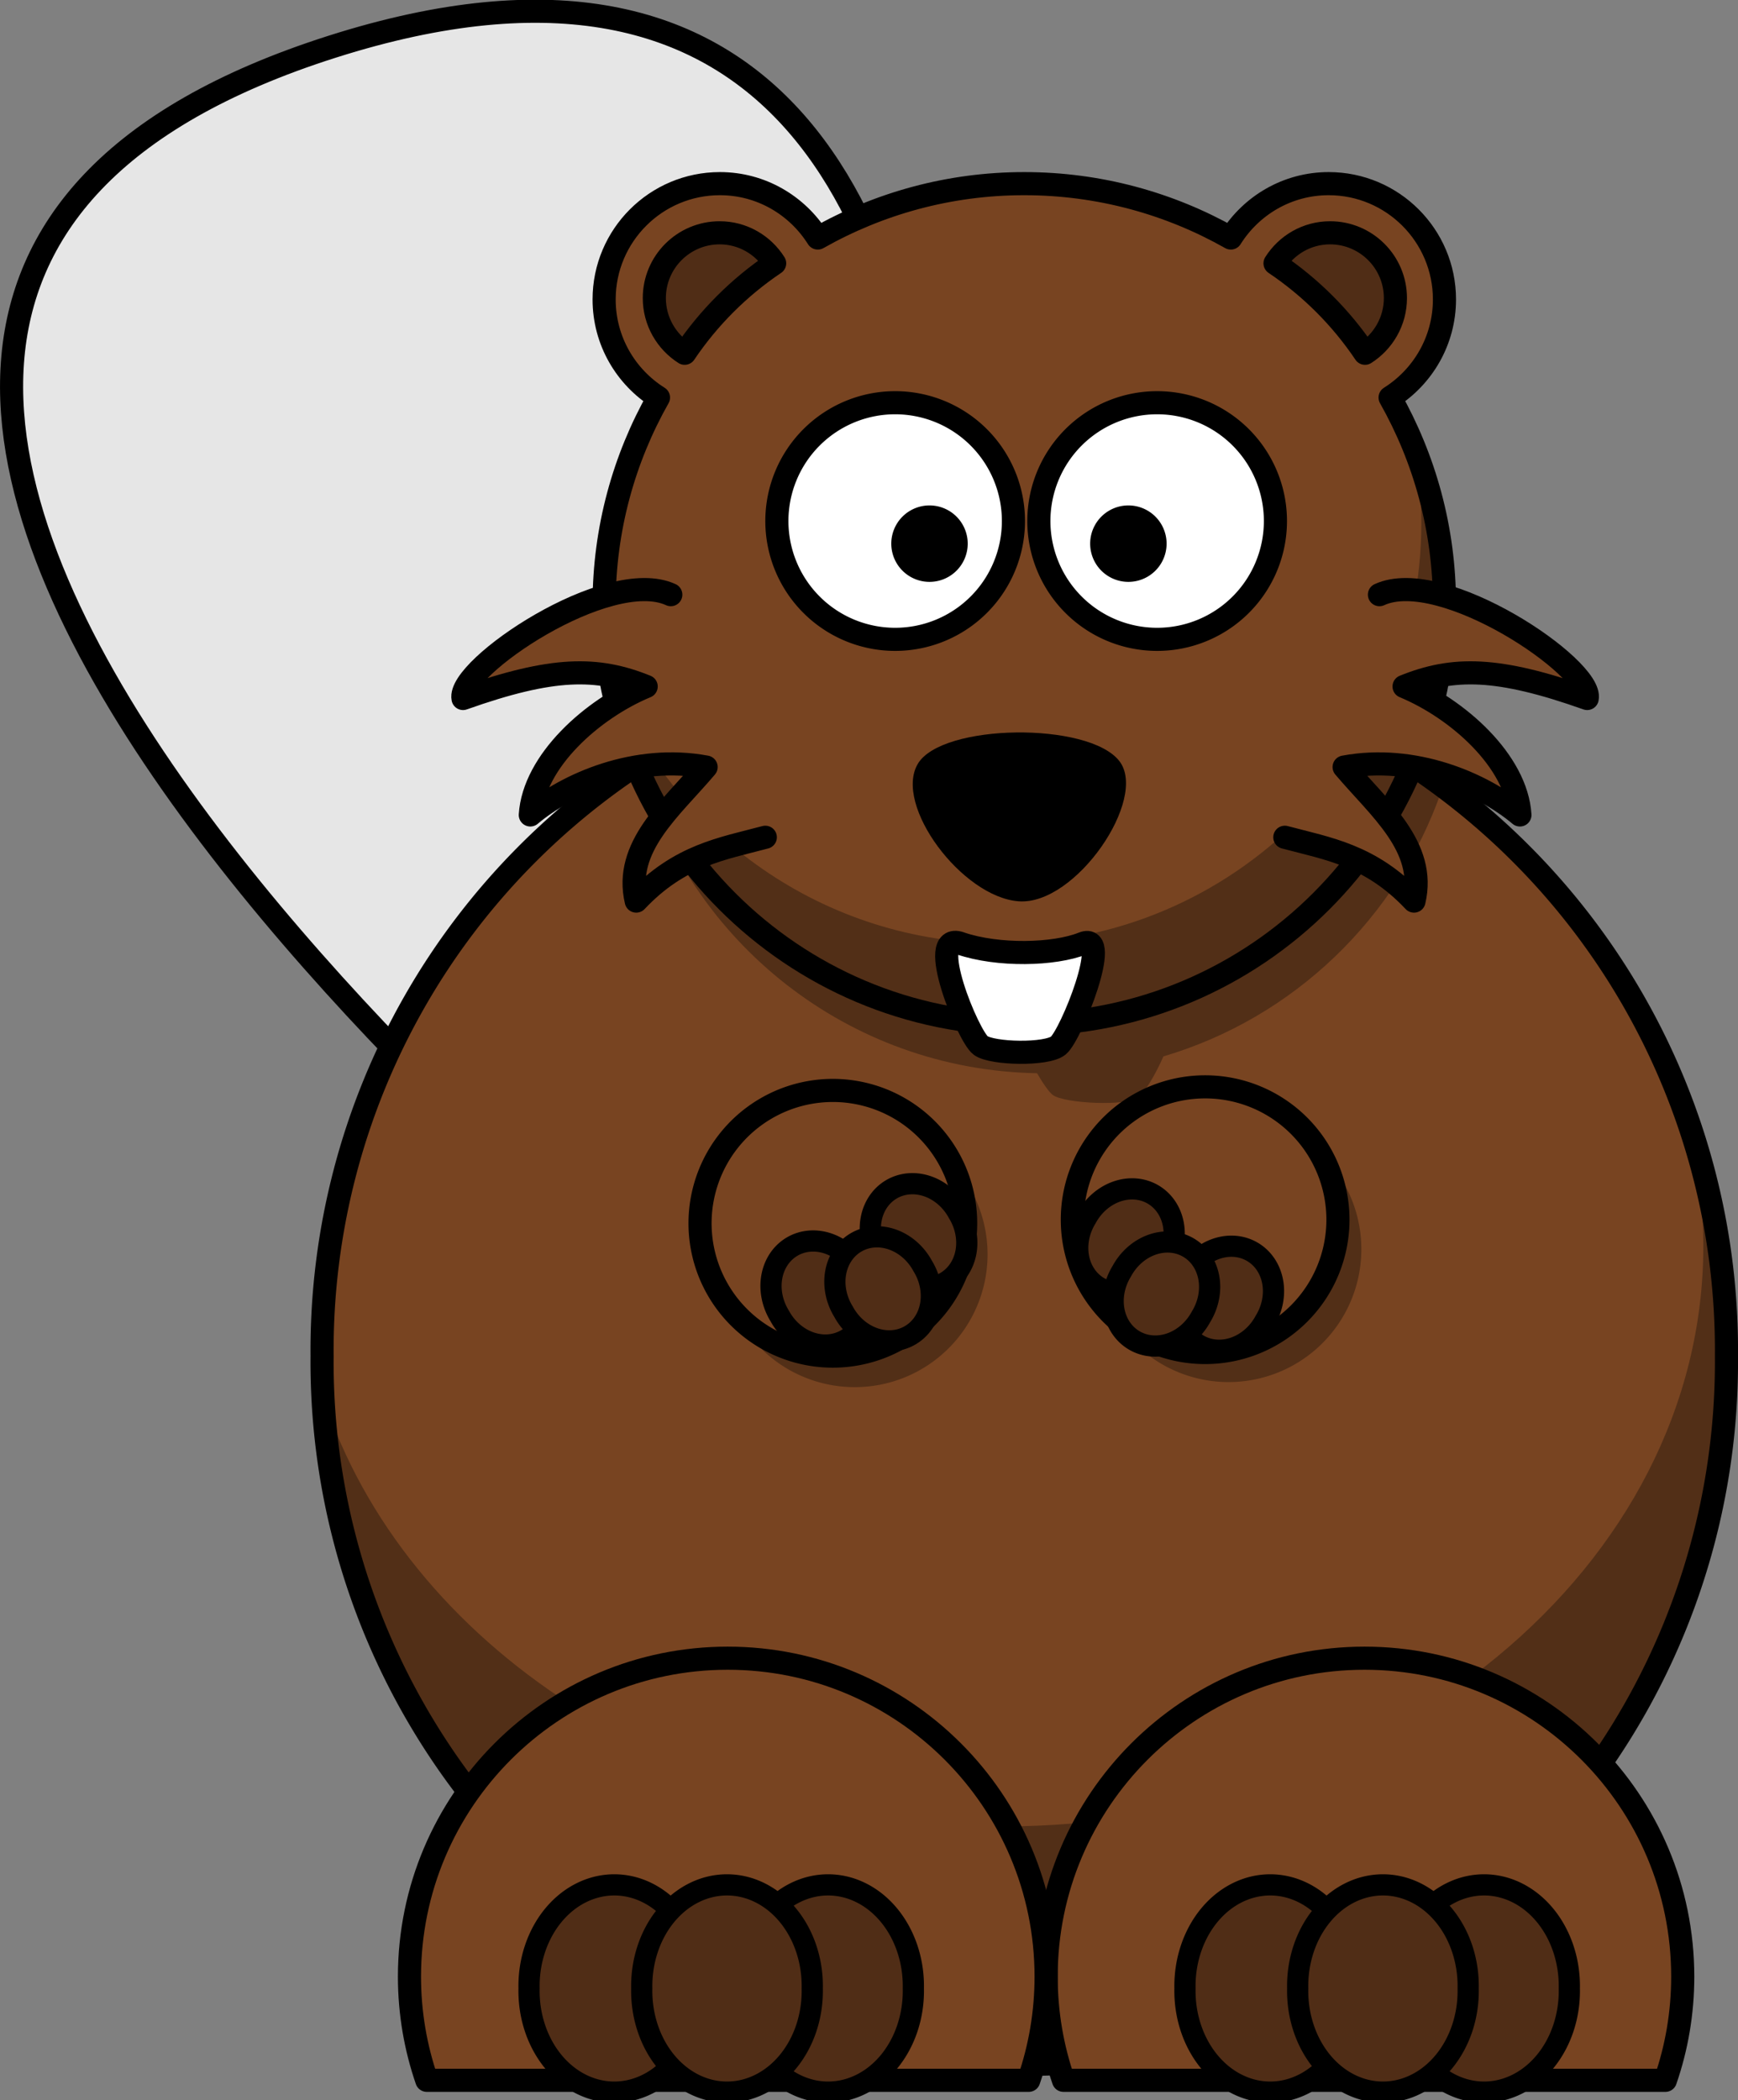 <?xml version="1.0" encoding="UTF-8" standalone="no"?>
<svg
   xmlns:dc="http://purl.org/dc/elements/1.1/"
   xmlns:cc="http://creativecommons.org/ns#"
   xmlns:rdf="http://www.w3.org/1999/02/22-rdf-syntax-ns#"
   xmlns:svg="http://www.w3.org/2000/svg"
   xmlns="http://www.w3.org/2000/svg"
   xmlns:sodipodi="http://sodipodi.sourceforge.net/DTD/sodipodi-0.dtd"
   xmlns:inkscape="http://www.inkscape.org/namespaces/inkscape"
   sodipodi:docname="ocas.svg"
   inkscape:version="1.0 (4035a4fb49, 2020-05-01)"
   id="svg8"
   version="1.1"
   viewBox="0 0 34.589 41.789"
   height="41.789mm"
   width="34.589mm">
  <rect x="0" y="0" width="34.589" height="41.789" fill="#808080" stroke="none"/>
  <defs
     id="defs2">
    <marker
       inkscape:isstock="true"
       style="overflow:visible"
       id="Arrow1Lend"
       refX="0"
       refY="0"
       orient="auto"
       inkscape:stockid="Arrow1Lend">
      <path
         transform="matrix(-0.8,0,0,-0.8,-10,0)"
         style="fill:#000000;fill-opacity:1;fill-rule:evenodd;stroke:#000000;stroke-width:1pt;stroke-opacity:1"
         d="M 0,0 5,-5 -12.5,0 5,5 Z"
         id="path9156" />
    </marker>
    <clipPath
       id="Clip_1">
      <path
         d="m 177.969,6.031 1.495,45.63 c 0,0 -33.892,44.18 -50.058,82.453 C 113.177,172.379 4.251,341.667 4.251,341.667 c 0,0 8.874,29.402 50.073,42.687 l 0.541,0.251 -6.418,12.981 c 0,0 4.435,33.845 42.7,42.702 38.259,8.804 45.622,-32.396 78.018,-16.22 31.901,16.015 15.131,39.111 85.343,39.751 70.204,-0.64 53.442,-23.736 85.38,-39.751 32.395,-16.176 39.773,25.024 78.024,16.22 38.265,-8.857 42.701,-42.702 42.701,-42.702 l -6.441,-12.981 0.512,-0.251 c 41.26,-13.285 50.063,-42.687 50.063,-42.687 0,0 -108.926,-169.288 -125.085,-207.553 C 363.434,95.841 329.581,51.661 329.581,51.661 l 1.449,-45.63 z"
         id="path5034" />
    </clipPath>
  </defs>
  <sodipodi:namedview
     inkscape:document-rotation="0"
     inkscape:window-maximized="1"
     inkscape:window-y="-9"
     inkscape:window-x="-9"
     inkscape:window-height="1001"
     inkscape:window-width="1920"
     showgrid="false"
     inkscape:current-layer="layer1"
     inkscape:document-units="mm"
     inkscape:cy="78.630291"
     inkscape:cx="-53.542485"
     inkscape:zoom="0.98994949"
     inkscape:pageshadow="2"
     inkscape:pageopacity="0.0"
     borderopacity="1.0"
     bordercolor="#666666"
     pagecolor="#ffffff"
     id="base" />
  <g
     transform="translate(-24.85,-76.714)"
     id="layer1"
     inkscape:groupmode="layer"
     inkscape:label="Vrstva 1">
    <g
       id="g1143">
      <path
         inkscape:connector-curvature="0"
         id="path3223-9"
         style="fill:#e6e6e6;fill-rule:evenodd;stroke:#000000;stroke-width:0.46;stroke-linejoin:round"
         d="m 38.297,102.772 c 0,0 -24.457,-19.526 -6.832,-25.13 17.648,-5.612 10.736,24.155 10.736,24.155 z" />
      <path
         inkscape:connector-curvature="0"
         id="path2385-14"
         style="fill:#784421;stroke:#000000;stroke-width:0.46;stroke-linecap:round;stroke-linejoin:round"
         d="m 59.209,103.696 a 13.975,13.975 0 1 1 -27.949,0 13.975,13.975 0 1 1 27.949,0 z" />
      <path
         inkscape:connector-curvature="0"
         id="path3302-4"
         style="fill:#000000;fill-opacity:0.314;stroke-width:0.115"
         d="m 45.233,89.722 c -2.819,0 -5.443,0.834 -7.638,2.272 0.982,3.46 4.135,6.008 7.894,6.074 0.124,0.213 0.243,0.382 0.316,0.435 0.231,0.167 1.479,0.231 1.71,0.039 0.114,-0.093 0.321,-0.427 0.489,-0.809 2.586,-0.764 4.65,-2.747 5.532,-5.279 -2.322,-1.718 -5.195,-2.732 -8.303,-2.732 z" />
      <path
         inkscape:connector-curvature="0"
         id="path3242-2"
         style="fill:#000000;fill-opacity:0.314;stroke-width:0.054"
         d="m 44.504,101.671 a 2.643,2.643 0 1 1 -5.286,0 2.643,2.643 0 1 1 5.286,0 z" />
      <path
         inkscape:connector-curvature="0"
         id="path3276-8"
         style="fill:#000000;fill-opacity:0.314;stroke-width:0.115"
         d="m 45.234,89.722 c -1.487,0 -2.919,0.235 -4.264,0.665 1.21,-0.283 2.486,-0.435 3.804,-0.435 3.615,0 6.913,1.136 9.395,3.001 -2.422,-2.017 -5.538,-3.231 -8.935,-3.231 z M 58.468,99.196 c 0.183,0.746 0.281,1.517 0.281,2.308 0,6.377 -6.262,11.551 -13.975,11.551 -6.451,0 -11.882,-3.618 -13.489,-8.532 0.428,7.329 6.512,13.148 13.949,13.148 7.713,0 13.975,-6.26 13.975,-13.975 0,-1.573 -0.26,-3.088 -0.741,-4.501 z" />
      <path
         inkscape:connector-curvature="0"
         id="path2479-61"
         style="fill:#784421;stroke:#000000;stroke-width:0.46;stroke-linecap:round;stroke-linejoin:round"
         d="m 39.177,80.368 c -1.272,0 -2.304,1.032 -2.304,2.304 0,0.823 0.432,1.544 1.082,1.952 -0.687,1.214 -1.082,2.615 -1.082,4.108 0,4.616 3.744,8.364 8.36,8.364 4.616,0 8.364,-3.747 8.364,-8.364 0,-1.493 -0.396,-2.894 -1.082,-4.108 0.649,-0.408 1.082,-1.13 1.082,-1.952 0,-1.272 -1.033,-2.304 -2.304,-2.304 -0.822,0 -1.541,0.434 -1.948,1.082 -1.215,-0.688 -2.618,-1.082 -4.112,-1.082 -1.494,0 -2.894,0.395 -4.108,1.082 -0.408,-0.648 -1.126,-1.082 -1.948,-1.082 z" />
      <path
         inkscape:connector-curvature="0"
         id="path3163-61"
         style="fill:#784421;stroke:#000000;stroke-width:0.46;stroke-linecap:round;stroke-linejoin:round"
         d="m 52.006,109.707 c -3.497,0 -6.336,2.84 -6.336,6.336 0,0.723 0.122,1.416 0.345,2.063 h 11.979 c 0.224,-0.648 0.345,-1.34 0.345,-2.063 0,-3.497 -2.835,-6.336 -6.333,-6.336 z" />
      <path
         inkscape:connector-curvature="0"
         id="path3165-9"
         style="fill:#784421;stroke:#000000;stroke-width:0.46;stroke-linecap:round;stroke-linejoin:round"
         d="m 39.332,109.707 c -3.497,0 -6.333,2.84 -6.333,6.336 0,0.723 0.122,1.416 0.345,2.063 h 11.98 c 0.223,-0.648 0.345,-1.34 0.345,-2.063 0,-3.497 -2.84,-6.336 -6.337,-6.336 z" />
      <path
         inkscape:connector-curvature="0"
         id="path3177-5"
         style="fill:#ffffff;stroke:#000000;stroke-width:0.46;stroke-linecap:round;stroke-linejoin:round"
         d="m 45.019,87.081 a 2.354,2.354 0 1 1 -4.708,0 2.354,2.354 0 1 1 4.708,0 z" />
      <path
         inkscape:connector-curvature="0"
         id="path3179-9"
         style="fill:#ffffff;stroke:#000000;stroke-width:0.46;stroke-linecap:round;stroke-linejoin:round"
         d="m 50.233,87.081 a 2.354,2.354 0 1 1 -4.708,0 2.354,2.354 0 1 1 4.708,0 z" />
      <path
         inkscape:connector-curvature="0"
         id="path3183-1"
         style="fill:#000000;stroke-width:0.115"
         d="m 48.067,87.531 a 0.76,0.76 0 1 1 -1.521,0 0.76,0.76 0 1 1 1.521,0 z" />
      <path
         inkscape:connector-curvature="0"
         id="path3192-1"
         style="fill:#000000;fill-rule:evenodd;stroke-width:0.115"
         d="m 43.116,91.912 c 0.476,-0.804 3.399,-0.842 4.011,-0.055 0.58,0.749 -0.872,2.878 -2.006,2.79 -1.129,-0.086 -2.491,-1.915 -2.005,-2.735 z" />
      <path
         inkscape:connector-curvature="0"
         id="path3220-29"
         style="fill:#502d16;stroke:#000000;stroke-width:0.422;stroke-linecap:round;stroke-linejoin:round"
         d="m 38.772,116.279 a 1.697,2.013 0 1 1 -3.393,0 1.697,2.013 0 1 1 3.393,0 z" />
      <path
         inkscape:connector-curvature="0"
         id="path3224-5"
         style="fill:#502d16;stroke:#000000;stroke-width:0.422;stroke-linecap:round;stroke-linejoin:round"
         d="m 43.027,116.279 a 1.697,2.013 0 1 1 -3.393,0 1.697,2.013 0 1 1 3.393,0 z" />
      <path
         inkscape:connector-curvature="0"
         id="path3222-4"
         style="fill:#502d16;stroke:#000000;stroke-width:0.422;stroke-linecap:round;stroke-linejoin:round"
         d="m 41.015,116.279 a 1.697,2.013 0 1 1 -3.393,0 1.697,2.013 0 1 1 3.393,0 z" />
      <path
         inkscape:connector-curvature="0"
         id="path3226-6"
         style="fill:#502d16;stroke:#000000;stroke-width:0.422;stroke-linecap:round;stroke-linejoin:round"
         d="m 51.826,116.279 a 1.697,2.013 0 1 1 -3.393,0 1.697,2.013 0 1 1 3.393,0 z" />
      <path
         inkscape:connector-curvature="0"
         id="path3228-0"
         style="fill:#502d16;stroke:#000000;stroke-width:0.422;stroke-linecap:round;stroke-linejoin:round"
         d="m 56.082,116.279 a 1.697,2.013 0 1 1 -3.393,0 1.697,2.013 0 1 1 3.393,0 z" />
      <path
         inkscape:connector-curvature="0"
         id="path3230-98"
         style="fill:#502d16;stroke:#000000;stroke-width:0.422;stroke-linecap:round;stroke-linejoin:round"
         d="m 54.069,116.279 a 1.697,2.013 0 1 1 -3.393,0 1.697,2.013 0 1 1 3.393,0 z" />
      <path
         inkscape:connector-curvature="0"
         id="path3244-2"
         style="fill:#000000;fill-opacity:0.314;stroke-width:0.054"
         d="m 51.853,102.254 a 2.643,2.643 0 1 1 -5.106,-1.368 2.643,2.643 0 1 1 5.106,1.368 z" />
      <path
         inkscape:connector-curvature="0"
         id="path3159-3"
         style="fill:#784421;stroke:#000000;stroke-width:0.46;stroke-linecap:round;stroke-linejoin:round"
         d="m 43.714,99.732 a 2.643,2.643 0 1 1 -4.578,2.643 2.643,2.643 0 1 1 4.578,-2.643 z" />
      <path
         inkscape:connector-curvature="0"
         id="path3161-1"
         style="fill:#784421;stroke:#000000;stroke-width:0.46;stroke-linecap:round;stroke-linejoin:round"
         d="m 50.703,102.851 a 2.643,2.643 0 1 1 -3.738,-3.738 2.643,2.643 0 1 1 3.738,3.738 z" />
      <path
         inkscape:connector-curvature="0"
         id="path3264-5"
         style="fill:#502d16;stroke:#000000;stroke-width:0.422;stroke-linecap:round;stroke-linejoin:round"
         d="m 41.942,101.986 a 1.035,0.91 60 1 1 -1.575,0.91 1.035,0.91 60 1 1 1.575,-0.91 z" />
      <path
         inkscape:connector-curvature="0"
         id="path3266-2"
         style="fill:#502d16;stroke:#000000;stroke-width:0.422;stroke-linecap:round;stroke-linejoin:round"
         d="m 43.918,100.846 a 1.035,0.91 60 1 1 -1.575,0.91 1.035,0.91 60 1 1 1.575,-0.91 z" />
      <path
         inkscape:connector-curvature="0"
         id="path3268-8"
         style="fill:#502d16;stroke:#000000;stroke-width:0.422;stroke-linecap:round;stroke-linejoin:round"
         d="m 43.213,101.903 a 1.035,0.91 60 1 1 -1.575,0.91 1.035,0.91 60 1 1 1.575,-0.91 z" />
      <path
         inkscape:connector-curvature="0"
         id="path3270-8"
         style="fill:#502d16;stroke:#000000;stroke-width:0.422;stroke-linecap:round;stroke-linejoin:round"
         d="m 48.447,102.09 a 0.91,1.035 30 1 0 1.575,0.91 0.91,1.035 30 1 0 -1.575,-0.91 z" />
      <path
         inkscape:connector-curvature="0"
         id="path3272-95"
         style="fill:#502d16;stroke:#000000;stroke-width:0.422;stroke-linecap:round;stroke-linejoin:round"
         d="m 46.471,100.949 a 0.91,1.035 30 1 0 1.575,0.91 0.91,1.035 30 1 0 -1.575,-0.91 z" />
      <path
         inkscape:connector-curvature="0"
         id="path3274-86"
         style="fill:#502d16;stroke:#000000;stroke-width:0.422;stroke-linecap:round;stroke-linejoin:round"
         d="m 47.176,102.006 a 0.91,1.035 30 1 0 1.575,0.91 0.91,1.035 30 1 0 -1.575,-0.91 z" />
      <path
         inkscape:connector-curvature="0"
         id="path2483-14"
         style="fill:#502d16;stroke:#000000;stroke-width:0.46;stroke-linecap:round;stroke-linejoin:round"
         d="m 51.321,81.346 c -0.462,0 -0.866,0.243 -1.096,0.607 0.707,0.475 1.316,1.083 1.791,1.79 0.362,-0.23 0.605,-0.637 0.605,-1.098 0,-0.717 -0.583,-1.299 -1.3,-1.299 z" />
      <path
         inkscape:connector-curvature="0"
         id="path2515-03"
         style="fill:#000000;stroke-width:0.115"
         d="m 44.109,87.531 a 0.76,0.76 0 1 1 -1.521,0 0.76,0.76 0 1 1 1.521,0 z" />
      <path
         inkscape:connector-curvature="0"
         id="path2523-3"
         style="fill:#502d16;stroke:#000000;stroke-width:0.46;stroke-linecap:round;stroke-linejoin:round"
         d="m 39.172,81.346 c 0.461,0 0.865,0.243 1.095,0.607 -0.706,0.475 -1.315,1.083 -1.791,1.79 -0.362,-0.23 -0.604,-0.637 -0.604,-1.098 0,-0.717 0.582,-1.299 1.3,-1.299 z" />
      <path
         inkscape:connector-curvature="0"
         id="path2525-0"
         style="fill:#000000;fill-opacity:0.314;stroke-width:0.115"
         d="m 53.007,85.651 c 0.085,0.478 0.13,0.968 0.13,1.47 0,4.616 -3.748,8.364 -8.364,8.364 -3.524,0 -6.538,-2.185 -7.767,-5.272 0.7,3.911 4.117,6.883 8.227,6.883 4.616,0 8.364,-3.747 8.364,-8.364 0,-1.088 -0.21,-2.127 -0.59,-3.08 z" />
      <path
         inkscape:connector-curvature="0"
         id="path2413-4"
         style="fill:#784421;fill-rule:evenodd;stroke:#000000;stroke-width:0.46;stroke-linecap:round;stroke-linejoin:round"
         d="m 52.303,88.546 c 1.25,-0.575 4.258,1.463 4.135,2.066 -1.785,-0.633 -2.67,-0.634 -3.645,-0.239 1.069,0.444 2.238,1.484 2.306,2.556 -0.742,-0.625 -2.106,-1.212 -3.499,-0.953 0.699,0.826 1.646,1.585 1.391,2.667 -0.865,-0.917 -1.717,-1.042 -2.571,-1.27" />
      <path
         inkscape:connector-curvature="0"
         id="path3197-0"
         style="fill:#784421;fill-rule:evenodd;stroke:#000000;stroke-width:0.46;stroke-linecap:round;stroke-linejoin:round"
         d="m 38.2,88.546 c -1.25,-0.575 -4.258,1.463 -4.135,2.066 1.785,-0.633 2.67,-0.634 3.645,-0.239 -1.069,0.444 -2.238,1.484 -2.306,2.556 0.742,-0.625 2.106,-1.212 3.499,-0.953 -0.699,0.826 -1.646,1.585 -1.391,2.667 0.865,-0.917 1.716,-1.042 2.569,-1.27" />
      <path
         inkscape:connector-curvature="0"
         id="path3225-0"
         style="fill:#ffffff;fill-rule:evenodd;stroke:#000000;stroke-width:0.46;stroke-linejoin:round"
         d="m 43.961,95.484 c 0.751,0.256 1.867,0.23 2.441,0.001 0.589,-0.236 -0.236,1.824 -0.489,2.032 -0.231,0.191 -1.313,0.167 -1.545,0 -0.25,-0.179 -1.109,-2.273 -0.407,-2.034 z" />
    </g>
  </g>
</svg>

